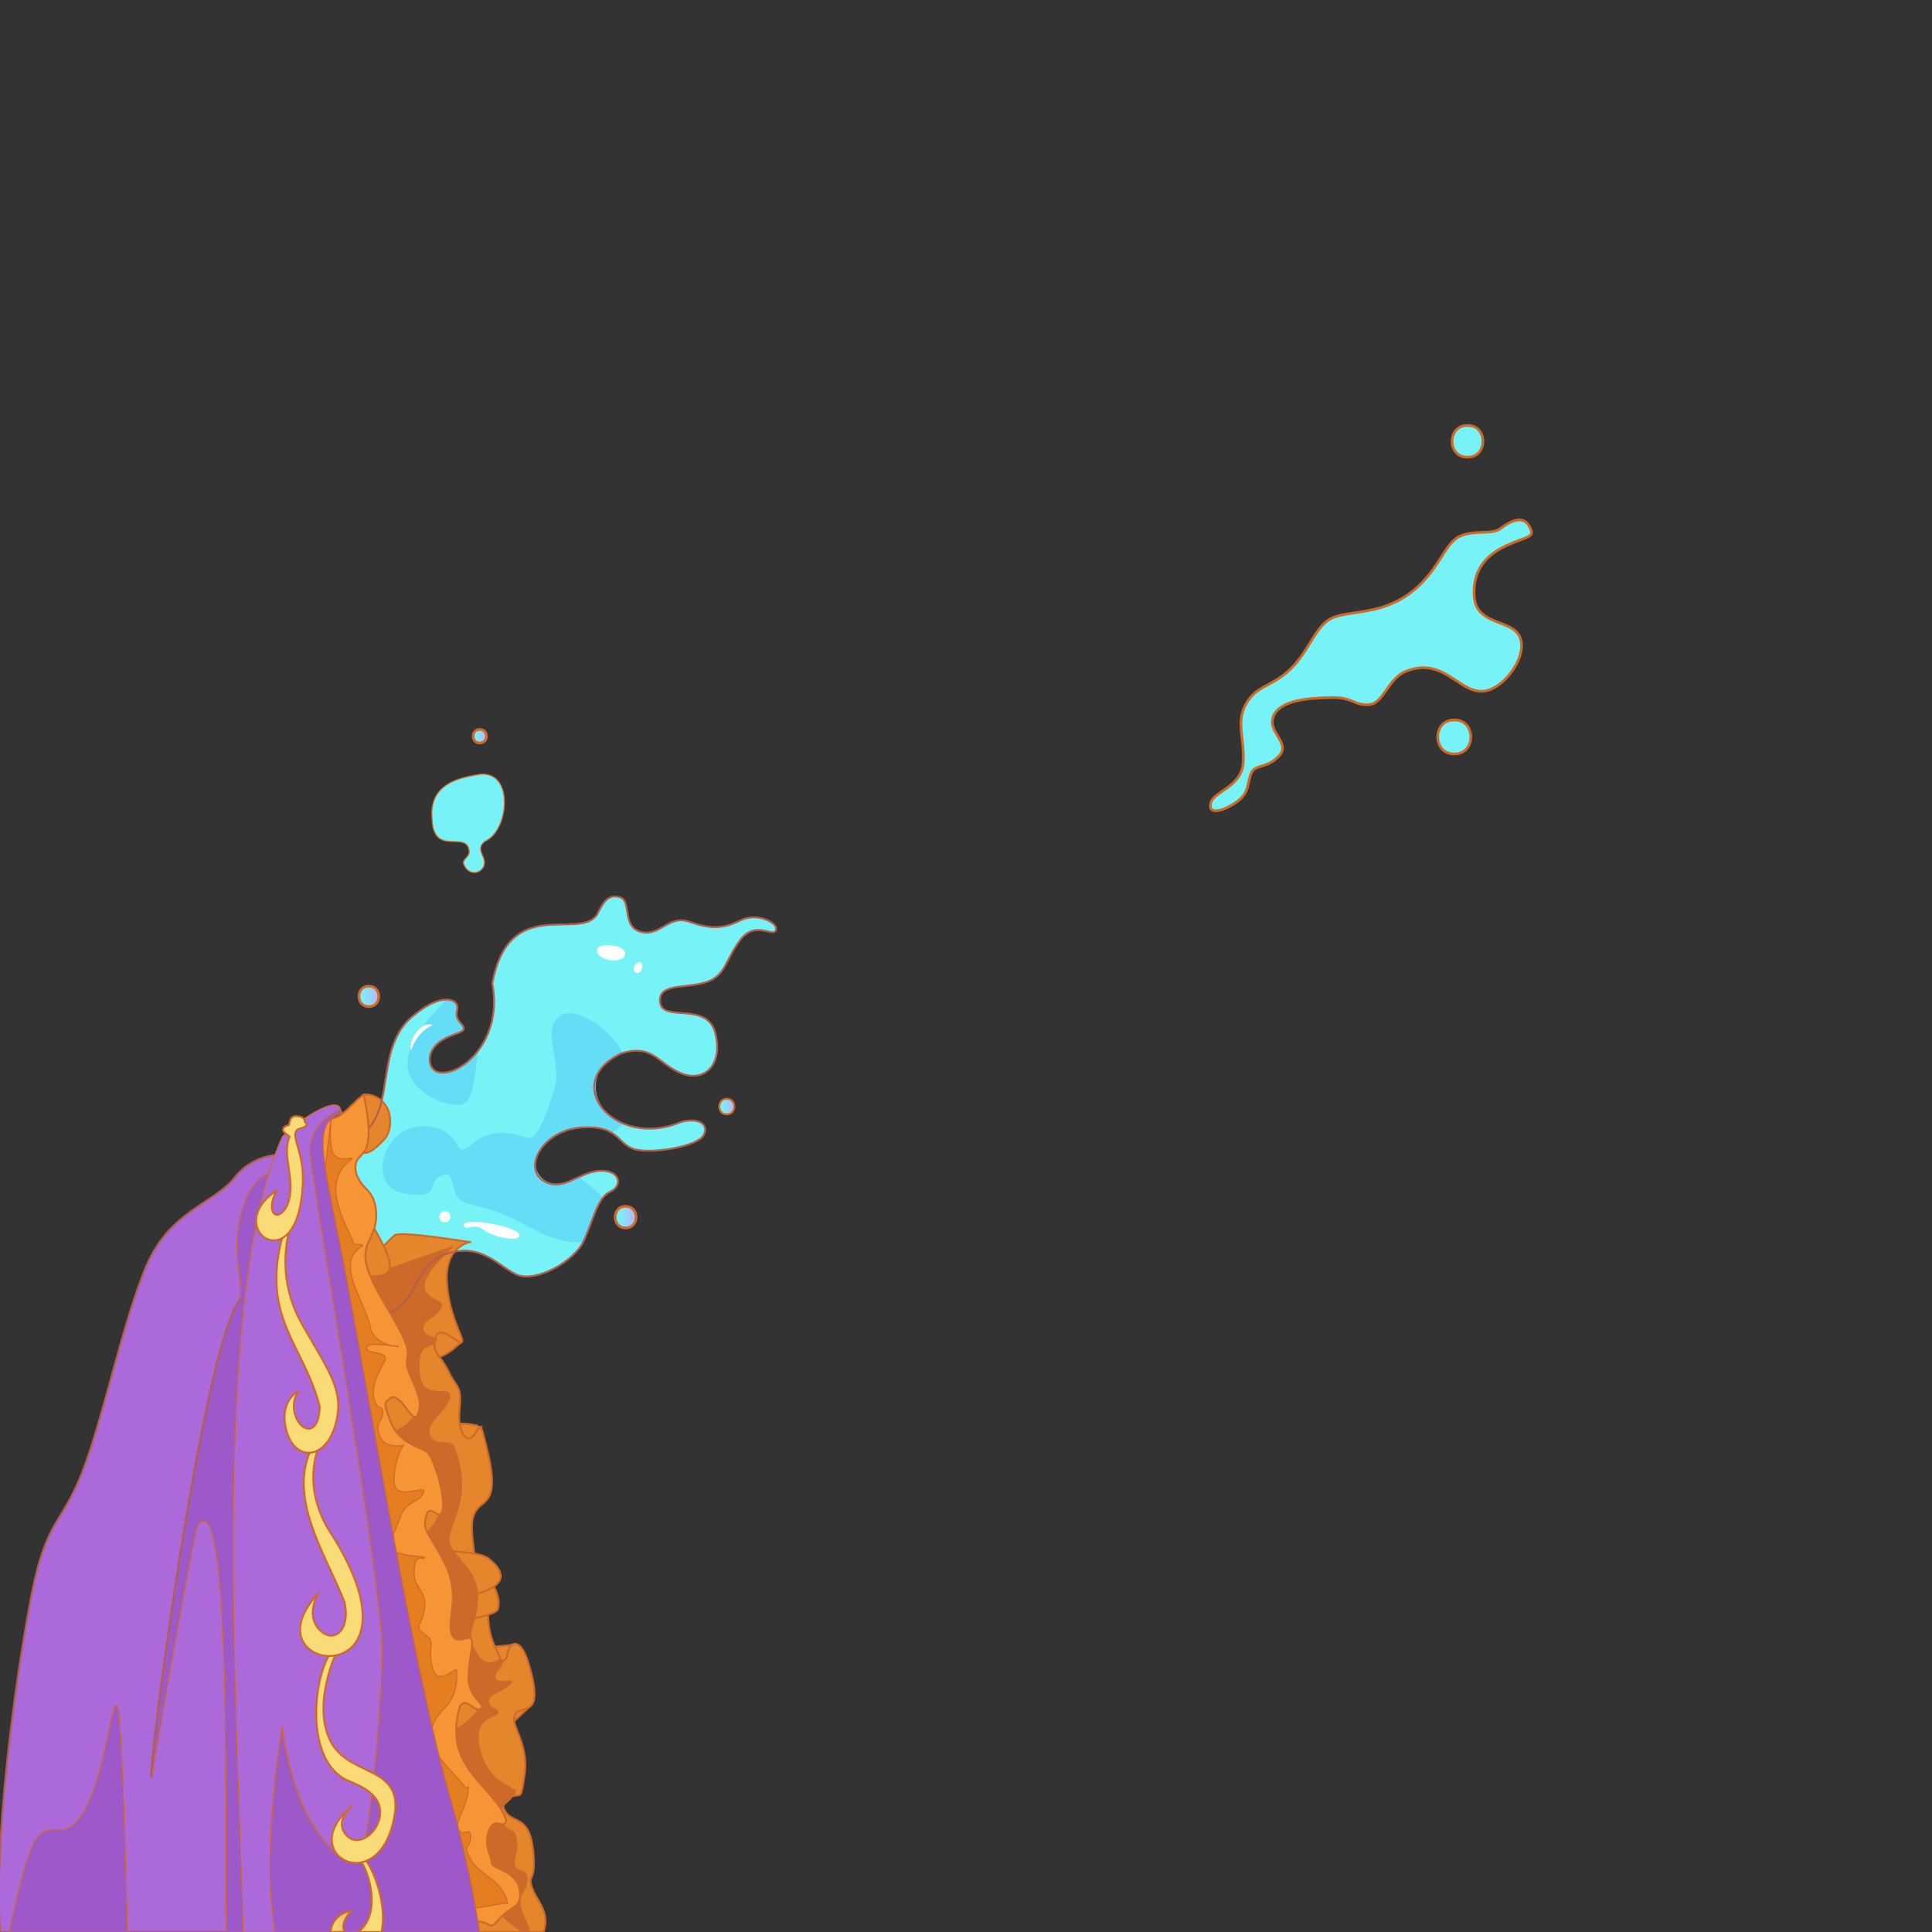 <svg version="1.1" id="图层_1" xmlns="http://www.w3.org/2000/svg" x="0" y="0" viewBox="0 0 1024 1024" style="enable-background:new 0 0 1024 1024" xml:space="preserve"><rect x="0" y="0" width="1024" height="1024" fill="#333333" stroke="none"/><style>.st0{fill:#77f3f7;stroke-width:1.417}.st0,.st1,.st2{stroke:#cd6a2a;stroke-miterlimit:10}.st1{fill:#77f3f7;stroke-width:.567}.st2{fill:#e6862c;stroke-linecap:round;stroke-linejoin:round}.st3{fill:#66ddf6}.st5{fill:none;stroke:#b25f4c;stroke-linecap:round;stroke-linejoin:round;stroke-miterlimit:10}.st7{fill:#e47e20;stroke-width:.567}.st13,.st7,.st9{stroke:#cd6a2a;stroke-miterlimit:10}.st9{fill:#9d59ca;stroke-width:.567}.st13{fill:#f9dc78;stroke-linecap:round;stroke-linejoin:round}.st14{fill:#fff}</style><path class="st0" d="M770.8 381.6c11.7-.2 11.7 18.2 0 18-11.7.2-11.7-18.2 0-18zM777.8 225.5c10.9-.2 10.9 17 0 16.8-10.9.2-10.9-17 0-16.8zM810.4 278.7c3.7 6.4 0 5-11.8 10.4s-18.3 14-17.2 27.4 16.1 12.2 22.2 18.3c6.1 6.1 1.8 17.9-6.6 26-20.1 18.2-26.9-14.6-51.3-5.2-10.4 3.8-12.2 17.6-20.4 17.9s-8.1-4.1-20.1-3.8c-12 .3-26.9 1.4-30.3 10-3.4 8.6 9.9 14.2 2.7 21.3s-12.9 3.4-14.9 10-.9 10.2-9 15.2-13.8 4.7-11.8-1.1c2-5.8 16.1-8.1 17-20.8.9-12.7-4.1-21.5 1.6-31.4 5.7-9.9 14-8.8 24-18.8s12.7-22.8 21.9-26.7 24.9-1.4 40.5-12.7c15.6-11.3 18.5-26.5 26.5-30.3s17.2-.7 21.9-4.3 11.7-7.3 15.1-1.4z"/><path class="st1" d="M392.5 487.8c-9 4.5-15.8 4.8-27 .8s-15.5 8-25.8 5.3-4.8-16.3-11-18.3-9 2.5-12.3 9.3c-9.9 13.9-46.5-11.1-55.5 36.3 7.8 40.9-34.8 59.5-33.1 39 2.2-11.5 17.8-11.8 18-14.8s-5-4-3.5-10-7.8-9.5-21.8 1.8c-24.7 18-7.6 55.8-33.6 66.6l-7.5 28.8c0 1.5-5.8 65.8 18.5 65s19-26 38-32.8 28.3 6.5 38 10.8 30.5-6.5 35.8-18.5 7-22.3 13.8-25.5 5.3-11.8-6-11-19.5 11.8-29.8 5-.3-26.5 20.5-28 18.8 9.8 29.3 11.8 32.5-2 35.5-7.8-3-9.3-11.8-7c-35.4 15-64.9-20.8-31.8-36.3 16.3-5 18.8 4.8 31 10.3s23-3.5 18.8-20.8-27.8-5.8-29.3-16.3 13.3-7.5 24-10.8 10.3-11.5 18.3-22.3 17.3-1.5 19-5.3c1.7-3.8-9.7-9.8-18.7-5.3z"/><path class="st2" d="M205.7 588.3c-2-5.2-7.7-8.8-12.9-8.1l-7.7 20.5c-.5.9 3.4 7.2 6.6 9.7 3.2 2.5 8.6-2.9 12-6.6 3.4-3.7 4-10.3 2-15.5zM240.2 755.8c-3 3-6.1 10.8-5.4 12.4 1.1 2 13.6 8.8 14.4 6.4l6.1-18.5c.1.1-12-3.3-15.1-.3zM234.2 694l-5-1.3c-5.5 2.4-33.3 33.4-1 27.9 10.8-2.4 13.1-7.4 16.5-9.1L234.2 694z"/><path class="st2" d="M256.4 761.2c-2-8.4-2.4-3.7-5.7 0s-8.4-1.7-7.1-14.5-1.7-10.8-5.7-19.5-9.4-10.4-7.1-18.2 11.4 3.4 13.8 2.4c2.4-1-6.4-12.1-7.7-31.3s11.1-21.5 12.4-21.8c-5.5-.6-35.1-5.7-40-3.7 0 0-14.8 12.4-17.8 26.6-8.2 42.7-30.1 136.9 33 163.7 20.5 11.7 27.9.3 30.3-1.3 2.4-1.6-2.7-9.4-4.4-28.9-3-28.6 19.6-4.2 6-53.5zM276.5 892.6c.7-1-4.4-20.8-4.4-20.8l-39 3.7 5.7 48.4c20.6.6 28-6 41-18.5 0 0-3.9-11.7-3.3-12.8z"/><path class="st2" d="M288.8 1021.4c1.7-9.4-4.5-14.1-6.9-21.2-2.4-7.1 2.4-2 .7-19.2s-9.1-15.1-13.4-19.2c-4.3-4.1-2.4-8.1 2.4-9.7 4.8-1.6 4.4 2.3 6.4-11.1s-4-22.5-5.4-28.2c-1.3-13.9 18.3 4.3 7.4-31.6-4-13.4-10.1-11.8-11.1-4s-25.9 7.7-26.9-2.7l-43.4 79c.3 2 16.8 49.1 18.2 53.8 1 3.3 7.1 11 13.7 16.7H288c.4-.8.6-1.7.8-2.6z"/><path class="st2" d="m258.7 853.7-20.2-10.4s-2.7 17.5-1.3 22.9 2.7 19.5 8.4 21.8 18.2-1 19.5-6.4c1.3-5.4-6.7-9.1-6.4-27.9z"/><path class="st2" d="M260.1 839.5c-3.4-1.7-11.8-1-11.8-1l-6.4 21.2s19.2-3.4 21.5-6.1c2.3-2.7 0-12.4-3.3-14.1z"/><path class="st2" d="M258.7 825.8c-6.1-4-26.6-3.7-26.6-3.7l7.1 26.6c6.8-3 40.3-6.3 19.5-22.9z"/><path class="st3" d="M324.8 592.3c-14-9.5-11.3-29.3 5-34.3-4.7-12.2-32.7-32.5-37.3-12.7-1 10 4.8 21 1 33s-8.3 25.5-14 24.8c-30.4-10.6-31.6 15.5-37.8 2.5-3.5-6.3-14.8-12.3-27.3-6.3s-18.5 30.8.8 33.5 10.8-5.5 17.5-9 6 0 8.3 7.5 8 6.3 19.5 10c17.4 5.2 29.1 18.2 48.7 17.1 4.2-8.6 6.5-18.3 10.2-23.3-3.2-4.7-8.8-7.8-12.6-11.5-6.3 2.9-12.1 6-18.7 1.6-16.6-14.3 18.9-36.9 36.5-25.2 2.1-1.3 4.5-2.6 6.1-4.6-2.1-.8-4-1.8-5.9-3.1z"/><path class="st3" d="M216 564.8c1 15.3 23.8 23.5 30 20s5.5-20.3 7.8-28.3c-11.5 15.3-28 15-25.8 3.5s17.8-11.8 18-14.8-5-4-3.5-10c.8-3.1-1.4-5.6-5.6-5.6-7.1 7.1-21.7 22.2-20.9 35.2z"/><path d="M275.9 1010c-1-8.1 2.4-5.4 3.4-13.1 1-7.7-7.4-3.4-6.7-10.1.7-6.7 2-5 1-12.1s-3.4-1.7-7.4-9.1c-4-7.4 2.4-9.1 5.4-13.4s1.7-2.7-1-4.7-12.8-4.7-16.5-21.2 8.4-15.8 9.7-18.2c1.3-2.4-4.7-2-5-6.1s5.7-4.7 10.8-8.7-4.4-1.3-6-2.4c-1.6-1.1-2-3.7.3-5.7s3.7-7.4.3-5.4c-3.4 2-8.1 3.7-12.8-5.7s.7-12.1 1.7-25.9c1-13.8-8.4-19.5-13.4-26.9-7.6-10.8 13-21.7 1.3-53.5-1.4-6.1-9.7 0-13.1-6.7-3.4-6.7 9.7-14.1 10.4-20.8s-14.8 3.4-16.1-12.8 5.4-12.8 8.4-16.1-6.1-2-6.4-7.1c-.3-5.1 5.4-5 9.1-10.4 3.7-5.4-7.7-4-8.4-11.8s14.5-20.5 15.1-21.5l-53.4 18.8c-12.2 26-18 104.4-16.1 147.3 4 22.2 66.6 186.5 66.6 186.5s11.8 1.3 15.1.7 3.2-7.6 7.6-3.9c4.4 3.7 19.3 18 20.3 13.9s-3.2-5.9-4.2-13.9z" style="fill:#cd6a2a;stroke:#cd6a2a;stroke-width:.567;stroke-miterlimit:10"/><path class="st5" d="M392.5 487.8c-9 4.5-15.8 4.8-27 .8s-15.5 8-25.8 5.3-4.8-16.3-11-18.3-9 2.5-12.3 9.3c-9.9 13.9-46.5-11.1-55.5 36.3 7.8 40.9-34.8 59.5-33.1 39 2.2-11.5 17.8-11.8 18-14.8s-5-4-3.5-10-7.8-9.5-21.8 1.8c-24.7 18-7.6 55.8-33.6 66.6l-7.5 28.8c0 1.5-5.8 65.8 18.5 65s19-26 38-32.8 28.3 6.5 38 10.8 30.5-6.5 35.8-18.5 7-22.3 13.8-25.5 5.3-11.8-6-11-19.5 11.8-29.8 5-.3-26.5 20.5-28 18.8 9.8 29.3 11.8 32.5-2 35.5-7.8-3-9.3-11.8-7c-35.4 15-64.9-20.8-31.8-36.3 16.3-5 18.8 4.8 31 10.3s23-3.5 18.8-20.8-27.8-5.8-29.3-16.3 13.3-7.5 24-10.8 10.3-11.5 18.3-22.3 17.3-1.5 19-5.3c1.7-3.8-9.7-9.8-18.7-5.3z"/><path class="st2" d="M244.1 896.3c-1.4 0-9.1-.7-10.2-.7-1.1 0-3.9 3.5-3.9 4.6 1.4 18 8.3 25 25.6 4.2l-11.5-8.1zM222 776.8c-.7 1.1-4.2 17.2-4.6 19 .2 13.9 1.3 31.9 16.2 6.6L222 776.8zM209 725.1l-4.9-3.9s-8.1 8.1-9.5 12.3 3.2 18.3 6 22.9c2.8 4.6 12.7 3.5 19.3-6L209 725.1zM194.2 643.5l-22.9 25c5 2.3 30.3 13.5 35.2 4.5 1.8-6.7-7.7-20.3-12.3-29.5z"/><path d="M275.4 1001.4c-1.8-10.2-15.1-10.9-14.8-14.1.3-3.2-4.6-9.1-1.4-17.2 3.2-8.1 8.1.4 9.1-5.3-5.8-18.1-34.2-27.4-24.6-60.1 2.8-6 7.4 2.8 10.9 1.1s-3.2-4.2-5.6-11.6c-2.4-7.4 2.1-21.4 1.1-25s-8.8 3.9-10.9-3.9c-2.1-7.8 4.9-19.7-3.2-36.2-8.1-16.5-12.3-16.9-10.2-25.3 2.1-8.4 7.4 4.2 8.8-3.9 1.4-8.1-4.6-26-7.4-29.5-2.8-3.5-15.1-4.2-20-16.5s-2.5-10.5-.4-12.7 5.6 1.1 8.8 5.6 5.3 6.7 6.7 0-4.6-15.5-6.3-21.8 2.5-5.6-2.1-15.8-14.4-24.3-17.2-32c-9-19.7 4.9-19.1 2.4-37.2-1.8-10.2-6.7-8.8-10.2-17.6-3.5-15.5 12.7-1.6 3.8-42.2-10.7 8.3-9.5 13-26 14.4-15.5 47.2 57.1 369.6 65.7 423.7.3 1.1 13.1-.2 20.8.1s5.6 5.6 11.6-1.5 12.4-5.3 10.6-15.5z" style="fill:#f79436;stroke:#cd6a2a;stroke-linecap:round;stroke-linejoin:round;stroke-miterlimit:10"/><path class="st7" d="M175.9 589.6v-.2.2zM263.8 999c-4.9-5.3-11.6-7.7-15.1-14.8s.7-4.2.7-10.5-3.9.4-6.3-3.9 4.2-12 4.9-19.3 0 0-2.5-4.6c-10.4-12.8-27.8-23.7-8.4-42.1 6-7.3 4.9-16.5 4.9-18.6s-10.5 9.8-13-1.8 2.5-12.7-3.9-17.2-1.1-4.6 0-14.1-6.3-10.5-5.6-19.7 3.9-5.6 5.6-6.7c1.7-1.1-14.8-.4-16.9-4.9-2.1-4.5.4-7 3.9-16.5s9.8-7.4 12.3-13-15.5 5.6-15.5-6.3 4.9-19 4.9-19-10.2 2.5-12.7-5.3 1.8-7 1.8-12-2.8 0-4.6-7.4 2.8-14.4 5.6-20-10.2-3.2-9.5-7c.5-2.8 9-1.7 13.8-.9-4.1-1-11-3.7-12-10.3-2.3-12.5-19.5-34.1-4.2-42.6 1.4-1.8-4.6.4-4.9-2.5-4.7-10.8-17.4-31.8-.7-43.6 1.7-1.8-8.1 2.5-10.2-3.9-2-5.9-.6-19.2-.4-20.9l-19.7 171.7c0 1.8 11.3 62.6 17.6 88.2 6.3 25.6 52.7 157.5 57.7 160.7 7.4 5.9 32.5-1.9 37.6-1.4 0 0-.3-4.6-5.2-9.8z"/><path class="st7" d="M208.3 713.2c1.8.5 3.1.6 3.1.6s-1.2-.2-3.1-.6z"/><path d="M196 1024c-.6-10.5-1.5-21-1.5-21L152 612s-16.5-2-27.5 12-34 17.5-46.5 46-23 81-34.5 110.5-20 24-28.5 74C7.8 894.1-3.3 974.7 0 1024h196z" style="fill:#ac69d9;stroke:#b25f4c;stroke-linecap:round;stroke-linejoin:round;stroke-miterlimit:10"/><path class="st9" d="M64.6 932.4c-3.2-70.7-5.3 9.5-22.3 31-9.8 13.6-17-1.1-24.6 14-4.6 9.2-9.5 30.8-12.7 46.6h62.6c-.6-24.5-2.2-77-3-91.6zM174.2 752.6 147.3 621s-12.5-1.5-18.9 20.4c-6.4 21.9.4 35.2-1.1 47.3-20 25.5-49.2 251.8-46.9 253.1 0 0 20.8-121.4 24.2-133.2 20.6-29.6 13.3 211.8 15.7 215.4h60.9c3.2-4.1 5.4-7.3 5.6-8 .4-2.3-12.6-263.4-12.6-263.4z"/><path class="st9" d="M238.5 952.4c-21.6-74.7-46.5-237.8-61.7-309.5-6-31.5-10.4-48.8 4.5-53 0 0-.3-1-1-2.1-6.9 3.4-17.1 10.6-16.1 23.3 1.5 18.5 39 231.2 38.2 265.6s-6.8 102.9-12.5 109.3c-5.7 6.4-21.9-11.3-29.9-29.9-8-18.6-10.6-40.9-10.6-40.9-.9.1-10.9 77.1-4.1 108.8h108.9c-2.4-15.2-7.5-43.4-15.7-71.6z"/><path d="M144 1008.9c-3.9-37.2 5.6-93.6 5.6-93.6s2.6 22.3 10.6 40.9c8 18.6 24.2 36.3 29.9 29.9 5.7-6.4 11.7-74.9 12.5-109.3.8-34.4-36.7-247.1-38.2-265.6-1-12.7 9.2-20 16.1-23.3-2.1-7.8-23.3 6.6-30.8 14.6-39.4 85.3-23.1 320.1-20.8 421.5h16.7c-.5-4.6-1.1-9.7-1.6-15.1z" style="fill:#ac69d9;stroke:#cd6a2a;stroke-width:.567;stroke-miterlimit:10"/><path d="M189.9 1024h-7.2c1.6 2.2 4.4 2.2 7.2 0z" style="fill:none"/><linearGradient id="SVGID_1_" gradientUnits="userSpaceOnUse" x1="175.293" y1="1019.305" x2="203.13" y2="1019.305" gradientTransform="translate(-.02 -.905)"><stop offset="0" style="stop-color:#f9dc78"/><stop offset=".85" style="stop-color:#ce915a"/></linearGradient><path d="M182.7 1023.9c-2.9-4.7 3.5-11.1 3.5-11.1s-9.9 1.1-11 11.2l7.5-.1c.1.1 0 0 0 0z" style="fill:url(#SVGID_1_);stroke:#cd6a2a;stroke-linecap:round;stroke-linejoin:round;stroke-miterlimit:10"/><path class="st13" d="m191.7 982.8-1.9 1.7c4.8 4.6 13.5 28.7.2 39.5h12.2c2.8-12.1-2.3-31.2-10.5-41.2z"/><path class="st13" d="M174.5 921.5c-8.9-20.2 4.4-47.1 4.4-47.1h-2.7c-10.6 14.1-14.7 58.2 7.4 69 8.9 3.6 18.4 8.1 17.9 17.9-.5 9.8-11.5 18.6-18 11.3-6.1-6.7 1.5-14 2.7-15-31 25.7 17.1 50.8 23.3 1.8 1.9-24.2-26.1-17.7-35-37.9z"/><path class="st2" d="M186.1 957.5c.1-.1.2-.1.2-.1s-.1 0-.2.1z"/><path class="st13" d="M174 810.5c-14.2-23.9-5.1-43.3-5.1-43.3l-.5-4.9c-19.5 27.5 4.6 61.7 14.2 86.9 3.4 14.2-5.4 22.6-13.2 14.7-7.8-7.9-.7-19.4-.7-19.4-40.5 43.5 63.7 55.5 5.3-34z"/><path class="st13" d="M160.1 701.9c-15.2-26.6-6.2-51.4-6.2-51.4l-3 .5c-14.2 47 9.9 60.5 18.6 94.6-1 23.6-20.2 6.4-11.5-8.2 0 0-10.5 5.2-6.1 21.1 4.4 15.9 20.1 15.5 25.6-2.5s-2.2-27.5-17.4-54.1z"/><path class="st13" d="M162.7 595.8c-1.3 3.4-6.4.7-6.2 6.2s6.2 13.8 3.2 33.6c-5.6 41.5-41.6 14.5-13.1-4.6-6.4 12.3.8 17.5 5.6 7.9 5.3-13.3-3.3-26 1.3-36.4 0-.5-4.2-2.5-3.4-4.2s2.4-1.7 3-2-.2-5.1 4.4-4.7c4.6.4 4 3 4 3l1.2 1.2z"/><path class="st14" d="M235.8 642c3.9-.1 3.9 5.9 0 5.8-3.9.1-3.9-5.9 0-5.8zM245.8 649c.5 4.3 4.5-1.5 10.5 2.8s17 6 18.8 3.8c3.6-4.8-28-10.8-29.3-6.6zM218 556.5c3.8-11 11.3-13 11.3-13-5.9-3.4-13.6 9.2-11.3 13zM316.5 503c-1.3 6 13.5 8.5 14.8 3s-14-6.5-14.8-3zM337 511c-2.4 2.4-.5 6 2 4.3s1.8-8-2-4.3z"/><linearGradient id="SVGID_00000061470773353123890110000006379213062584710296_" gradientUnits="userSpaceOnUse" x1="326.143" y1="646.005" x2="337.148" y2="646.005" gradientTransform="translate(-.02 -.905)"><stop offset=".134" style="stop-color:#77f3f7"/><stop offset="1" style="stop-color:#b9b5fa"/></linearGradient><path style="fill:url(#SVGID_00000061470773353123890110000006379213062584710296_);stroke:#cd6a2a;stroke-width:1.417;stroke-miterlimit:10" d="M331.6 639.4c7.4-.1 7.4 11.5 0 11.4-7.4.1-7.4-11.5 0-11.4z"/><linearGradient id="SVGID_00000181805076474294792010000015001388162274715799_" gradientUnits="userSpaceOnUse" x1="381.28" y1="587.405" x2="389.2" y2="587.405" gradientTransform="translate(-.02 -.905)"><stop offset=".134" style="stop-color:#77f3f7"/><stop offset="1" style="stop-color:#b9b5fa"/></linearGradient><path style="fill:url(#SVGID_00000181805076474294792010000015001388162274715799_);stroke:#cd6a2a;stroke-linecap:round;stroke-linejoin:round;stroke-miterlimit:10" d="M385.2 582.4c5.3-.1 5.3 8.3 0 8.2-5.3.1-5.3-8.3 0-8.2z"/><linearGradient id="SVGID_00000161597230380284216990000001472828294067757750_" gradientUnits="userSpaceOnUse" x1="190.231" y1="529.005" x2="200.793" y2="529.005" gradientTransform="translate(-.02 -.905)"><stop offset=".134" style="stop-color:#77f3f7"/><stop offset="1" style="stop-color:#b9b5fa"/></linearGradient><path style="fill:url(#SVGID_00000161597230380284216990000001472828294067757750_);stroke:#cd6a2a;stroke-width:1.417;stroke-miterlimit:10" d="M195.5 522.7c7-.1 7 10.9 0 10.8-7 .1-7-10.9 0-10.8z"/><linearGradient id="SVGID_00000181079572890133115460000012249217035312109244_" gradientUnits="userSpaceOnUse" x1="250.79" y1="391.105" x2="257.831" y2="391.105" gradientTransform="translate(-.02 -.905)"><stop offset=".134" style="stop-color:#77f3f7"/><stop offset="1" style="stop-color:#b9b5fa"/></linearGradient><path style="fill:url(#SVGID_00000181079572890133115460000012249217035312109244_);stroke:#cd6a2a;stroke-width:1.417;stroke-miterlimit:10" d="M254.3 386.6c4.7-.1 4.7 7.3 0 7.2-4.7.1-4.7-7.3 0-7.2z"/><path class="st1" d="M229 433.8c.6 21.3 19.1 5.3 19.7 17.9-.7 3.9-5 3.6-2 8.1s9 2.9 10-1.6-5.2-8.1.5-12.4c13-5.5 15.8-40-5.2-35-7.5 1.4-24.8 4.3-23 23z"/><path class="st5" d="M127.2 688.7c-20 25.6-49.2 251.7-46.9 253.1"/></svg>